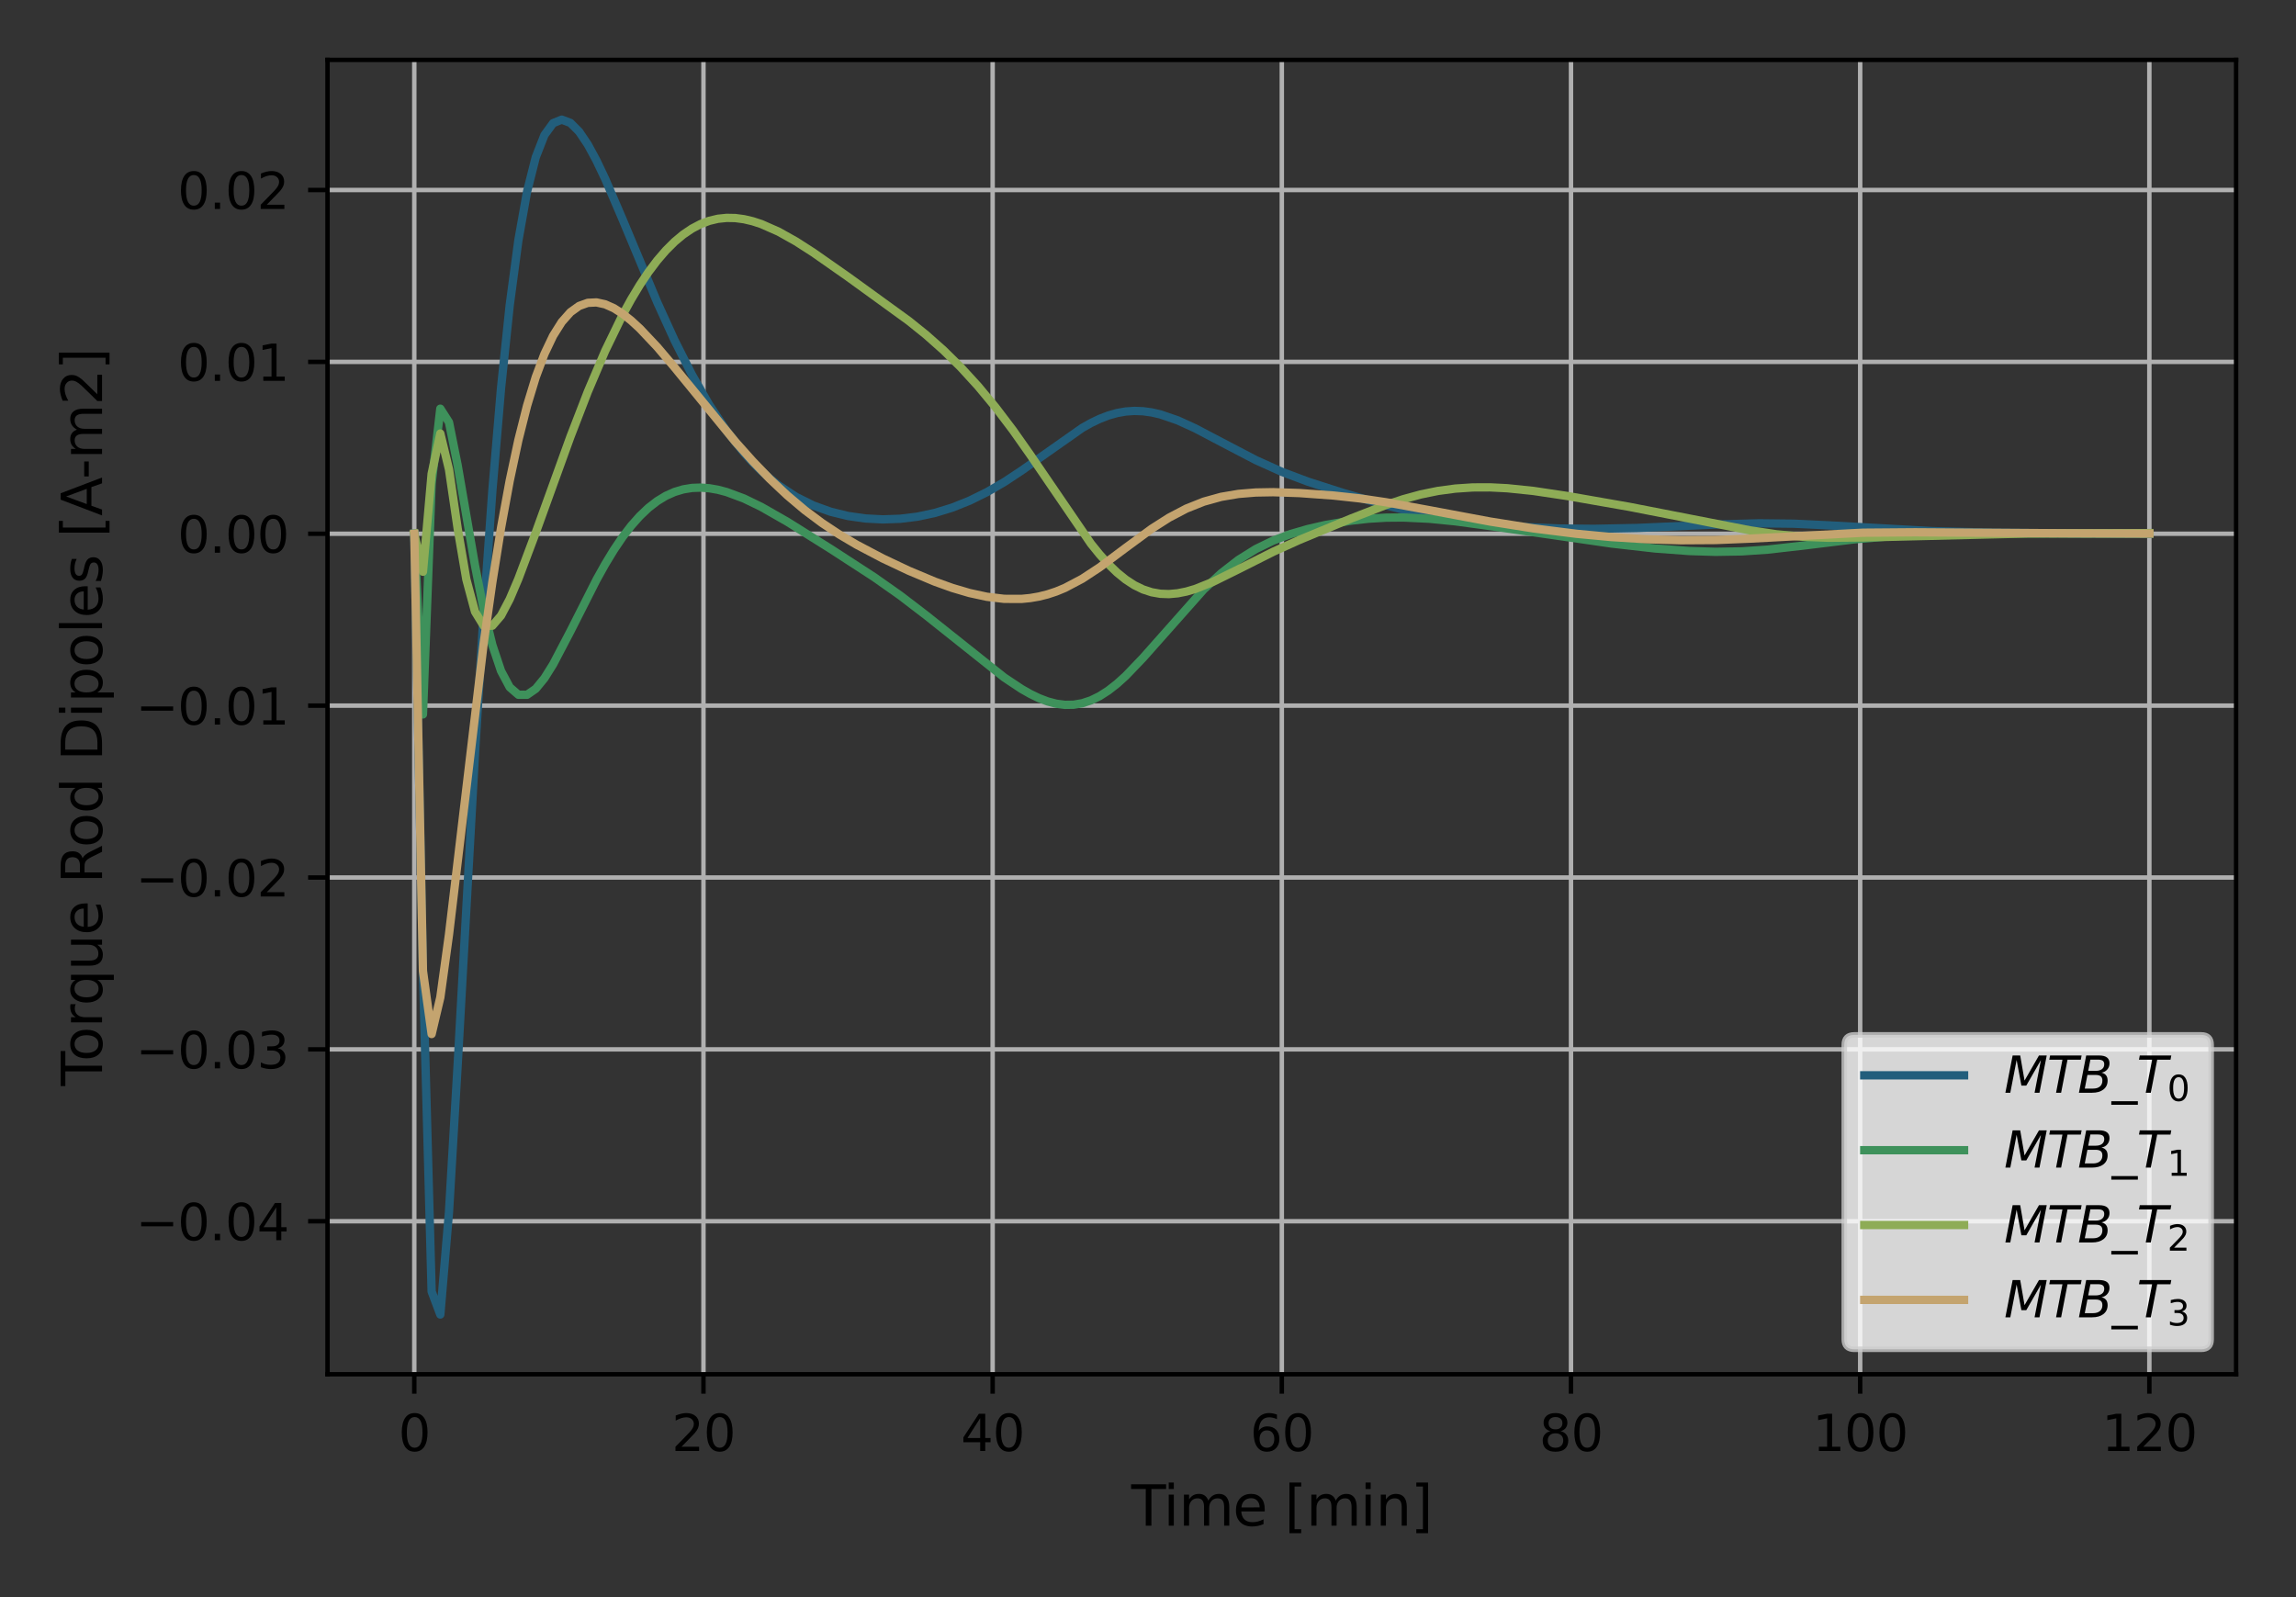 <?xml version="1.0" encoding="utf-8" standalone="no"?>
<!DOCTYPE svg PUBLIC "-//W3C//DTD SVG 1.1//EN"
  "http://www.w3.org/Graphics/SVG/1.1/DTD/svg11.dtd">
<svg height="288pt" version="1.1" viewBox="0 0 414 288" width="414pt" xmlns="http://www.w3.org/2000/svg" xmlns:xlink="http://www.w3.org/1999/xlink">
 <rect x="0" y="0" width="414" height="288" fill="#333333" stroke="none"/>
 <defs>
  <style type="text/css">*{stroke-linecap:butt;stroke-linejoin:round;}</style>
 </defs>
 <g id="figure_1">
  <g id="patch_1">
   <path d="M 0 288 
L 414 288 
L 414 0 
L 0 0 
z
" style="fill:none;"/>
  </g>
  <g id="axes_1">
   <g id="patch_2">
    <path d="M 59.059 247.812 
L 403.2 247.812 
L 403.2 10.8 
L 59.059 10.8 
z
" style="fill:none;"/>
   </g>
   <g id="matplotlib.axis_1">
    <g id="xtick_1">
     <g id="line2d_1">
      <path clip-path="url(#p028311c6bd)" d="M 74.702 247.812 
L 74.702 10.8 
" style="fill:none;stroke:#b0b0b0;stroke-linecap:square;stroke-width:0.8;"/>
     </g>
     <g id="line2d_2">
      <defs>
       <path d="M 0 0 
L 0 3.5 
" id="m7adec8c69c" style="stroke:#000000;stroke-width:0.8;"/>
      </defs>
      <g>
       <use style="stroke:#000000;stroke-width:0.8;" x="74.702" xlink:href="#m7adec8c69c" y="247.812"/>
      </g>
     </g>
     <g id="text_1">
      <!-- 0 -->
      <g transform="translate(71.839 261.65)scale(0.09 -0.09)">
       <defs>
        <path d="M 2034 4250 
Q 1547 4250 1301 3770 
Q 1056 3291 1056 2328 
Q 1056 1369 1301 889 
Q 1547 409 2034 409 
Q 2525 409 2770 889 
Q 3016 1369 3016 2328 
Q 3016 3291 2770 3770 
Q 2525 4250 2034 4250 
z
M 2034 4750 
Q 2819 4750 3233 4129 
Q 3647 3509 3647 2328 
Q 3647 1150 3233 529 
Q 2819 -91 2034 -91 
Q 1250 -91 836 529 
Q 422 1150 422 2328 
Q 422 3509 836 4129 
Q 1250 4750 2034 4750 
z
" id="DejaVuSans-30" transform="scale(0.016)"/>
       </defs>
       <use xlink:href="#DejaVuSans-30"/>
      </g>
     </g>
    </g>
    <g id="xtick_2">
     <g id="line2d_3">
      <path clip-path="url(#p028311c6bd)" d="M 126.844 247.812 
L 126.844 10.8 
" style="fill:none;stroke:#b0b0b0;stroke-linecap:square;stroke-width:0.8;"/>
     </g>
     <g id="line2d_4">
      <g>
       <use style="stroke:#000000;stroke-width:0.8;" x="126.844" xlink:href="#m7adec8c69c" y="247.812"/>
      </g>
     </g>
     <g id="text_2">
      <!-- 20 -->
      <g transform="translate(121.118 261.65)scale(0.09 -0.09)">
       <defs>
        <path d="M 1228 531 
L 3431 531 
L 3431 0 
L 469 0 
L 469 531 
Q 828 903 1448 1529 
Q 2069 2156 2228 2338 
Q 2531 2678 2651 2914 
Q 2772 3150 2772 3378 
Q 2772 3750 2511 3984 
Q 2250 4219 1831 4219 
Q 1534 4219 1204 4116 
Q 875 4013 500 3803 
L 500 4441 
Q 881 4594 1212 4672 
Q 1544 4750 1819 4750 
Q 2544 4750 2975 4387 
Q 3406 4025 3406 3419 
Q 3406 3131 3298 2873 
Q 3191 2616 2906 2266 
Q 2828 2175 2409 1742 
Q 1991 1309 1228 531 
z
" id="DejaVuSans-32" transform="scale(0.016)"/>
       </defs>
       <use xlink:href="#DejaVuSans-32"/>
       <use x="63.623" xlink:href="#DejaVuSans-30"/>
      </g>
     </g>
    </g>
    <g id="xtick_3">
     <g id="line2d_5">
      <path clip-path="url(#p028311c6bd)" d="M 178.987 247.812 
L 178.987 10.8 
" style="fill:none;stroke:#b0b0b0;stroke-linecap:square;stroke-width:0.8;"/>
     </g>
     <g id="line2d_6">
      <g>
       <use style="stroke:#000000;stroke-width:0.8;" x="178.987" xlink:href="#m7adec8c69c" y="247.812"/>
      </g>
     </g>
     <g id="text_3">
      <!-- 40 -->
      <g transform="translate(173.261 261.65)scale(0.09 -0.09)">
       <defs>
        <path d="M 2419 4116 
L 825 1625 
L 2419 1625 
L 2419 4116 
z
M 2253 4666 
L 3047 4666 
L 3047 1625 
L 3713 1625 
L 3713 1100 
L 3047 1100 
L 3047 0 
L 2419 0 
L 2419 1100 
L 313 1100 
L 313 1709 
L 2253 4666 
z
" id="DejaVuSans-34" transform="scale(0.016)"/>
       </defs>
       <use xlink:href="#DejaVuSans-34"/>
       <use x="63.623" xlink:href="#DejaVuSans-30"/>
      </g>
     </g>
    </g>
    <g id="xtick_4">
     <g id="line2d_7">
      <path clip-path="url(#p028311c6bd)" d="M 231.129 247.812 
L 231.129 10.8 
" style="fill:none;stroke:#b0b0b0;stroke-linecap:square;stroke-width:0.8;"/>
     </g>
     <g id="line2d_8">
      <g>
       <use style="stroke:#000000;stroke-width:0.8;" x="231.129" xlink:href="#m7adec8c69c" y="247.812"/>
      </g>
     </g>
     <g id="text_4">
      <!-- 60 -->
      <g transform="translate(225.403 261.65)scale(0.09 -0.09)">
       <defs>
        <path d="M 2113 2584 
Q 1688 2584 1439 2293 
Q 1191 2003 1191 1497 
Q 1191 994 1439 701 
Q 1688 409 2113 409 
Q 2538 409 2786 701 
Q 3034 994 3034 1497 
Q 3034 2003 2786 2293 
Q 2538 2584 2113 2584 
z
M 3366 4563 
L 3366 3988 
Q 3128 4100 2886 4159 
Q 2644 4219 2406 4219 
Q 1781 4219 1451 3797 
Q 1122 3375 1075 2522 
Q 1259 2794 1537 2939 
Q 1816 3084 2150 3084 
Q 2853 3084 3261 2657 
Q 3669 2231 3669 1497 
Q 3669 778 3244 343 
Q 2819 -91 2113 -91 
Q 1303 -91 875 529 
Q 447 1150 447 2328 
Q 447 3434 972 4092 
Q 1497 4750 2381 4750 
Q 2619 4750 2861 4703 
Q 3103 4656 3366 4563 
z
" id="DejaVuSans-36" transform="scale(0.016)"/>
       </defs>
       <use xlink:href="#DejaVuSans-36"/>
       <use x="63.623" xlink:href="#DejaVuSans-30"/>
      </g>
     </g>
    </g>
    <g id="xtick_5">
     <g id="line2d_9">
      <path clip-path="url(#p028311c6bd)" d="M 283.272 247.812 
L 283.272 10.8 
" style="fill:none;stroke:#b0b0b0;stroke-linecap:square;stroke-width:0.8;"/>
     </g>
     <g id="line2d_10">
      <g>
       <use style="stroke:#000000;stroke-width:0.8;" x="283.272" xlink:href="#m7adec8c69c" y="247.812"/>
      </g>
     </g>
     <g id="text_5">
      <!-- 80 -->
      <g transform="translate(277.546 261.65)scale(0.09 -0.09)">
       <defs>
        <path d="M 2034 2216 
Q 1584 2216 1326 1975 
Q 1069 1734 1069 1313 
Q 1069 891 1326 650 
Q 1584 409 2034 409 
Q 2484 409 2743 651 
Q 3003 894 3003 1313 
Q 3003 1734 2745 1975 
Q 2488 2216 2034 2216 
z
M 1403 2484 
Q 997 2584 770 2862 
Q 544 3141 544 3541 
Q 544 4100 942 4425 
Q 1341 4750 2034 4750 
Q 2731 4750 3128 4425 
Q 3525 4100 3525 3541 
Q 3525 3141 3298 2862 
Q 3072 2584 2669 2484 
Q 3125 2378 3379 2068 
Q 3634 1759 3634 1313 
Q 3634 634 3220 271 
Q 2806 -91 2034 -91 
Q 1263 -91 848 271 
Q 434 634 434 1313 
Q 434 1759 690 2068 
Q 947 2378 1403 2484 
z
M 1172 3481 
Q 1172 3119 1398 2916 
Q 1625 2713 2034 2713 
Q 2441 2713 2670 2916 
Q 2900 3119 2900 3481 
Q 2900 3844 2670 4047 
Q 2441 4250 2034 4250 
Q 1625 4250 1398 4047 
Q 1172 3844 1172 3481 
z
" id="DejaVuSans-38" transform="scale(0.016)"/>
       </defs>
       <use xlink:href="#DejaVuSans-38"/>
       <use x="63.623" xlink:href="#DejaVuSans-30"/>
      </g>
     </g>
    </g>
    <g id="xtick_6">
     <g id="line2d_11">
      <path clip-path="url(#p028311c6bd)" d="M 335.415 247.812 
L 335.415 10.8 
" style="fill:none;stroke:#b0b0b0;stroke-linecap:square;stroke-width:0.8;"/>
     </g>
     <g id="line2d_12">
      <g>
       <use style="stroke:#000000;stroke-width:0.8;" x="335.415" xlink:href="#m7adec8c69c" y="247.812"/>
      </g>
     </g>
     <g id="text_6">
      <!-- 100 -->
      <g transform="translate(326.825 261.65)scale(0.09 -0.09)">
       <defs>
        <path d="M 794 531 
L 1825 531 
L 1825 4091 
L 703 3866 
L 703 4441 
L 1819 4666 
L 2450 4666 
L 2450 531 
L 3481 531 
L 3481 0 
L 794 0 
L 794 531 
z
" id="DejaVuSans-31" transform="scale(0.016)"/>
       </defs>
       <use xlink:href="#DejaVuSans-31"/>
       <use x="63.623" xlink:href="#DejaVuSans-30"/>
       <use x="127.246" xlink:href="#DejaVuSans-30"/>
      </g>
     </g>
    </g>
    <g id="xtick_7">
     <g id="line2d_13">
      <path clip-path="url(#p028311c6bd)" d="M 387.557 247.812 
L 387.557 10.8 
" style="fill:none;stroke:#b0b0b0;stroke-linecap:square;stroke-width:0.8;"/>
     </g>
     <g id="line2d_14">
      <g>
       <use style="stroke:#000000;stroke-width:0.8;" x="387.557" xlink:href="#m7adec8c69c" y="247.812"/>
      </g>
     </g>
     <g id="text_7">
      <!-- 120 -->
      <g transform="translate(378.968 261.65)scale(0.09 -0.09)">
       <use xlink:href="#DejaVuSans-31"/>
       <use x="63.623" xlink:href="#DejaVuSans-32"/>
       <use x="127.246" xlink:href="#DejaVuSans-30"/>
      </g>
     </g>
    </g>
    <g id="text_8">
     <!-- Time [min] -->
     <g transform="translate(203.977 275.12)scale(0.1 -0.1)">
      <defs>
       <path d="M -19 4666 
L 3928 4666 
L 3928 4134 
L 2272 4134 
L 2272 0 
L 1638 0 
L 1638 4134 
L -19 4134 
L -19 4666 
z
" id="DejaVuSans-54" transform="scale(0.016)"/>
       <path d="M 603 3500 
L 1178 3500 
L 1178 0 
L 603 0 
L 603 3500 
z
M 603 4863 
L 1178 4863 
L 1178 4134 
L 603 4134 
L 603 4863 
z
" id="DejaVuSans-69" transform="scale(0.016)"/>
       <path d="M 3328 2828 
Q 3544 3216 3844 3400 
Q 4144 3584 4550 3584 
Q 5097 3584 5394 3201 
Q 5691 2819 5691 2113 
L 5691 0 
L 5113 0 
L 5113 2094 
Q 5113 2597 4934 2840 
Q 4756 3084 4391 3084 
Q 3944 3084 3684 2787 
Q 3425 2491 3425 1978 
L 3425 0 
L 2847 0 
L 2847 2094 
Q 2847 2600 2669 2842 
Q 2491 3084 2119 3084 
Q 1678 3084 1418 2786 
Q 1159 2488 1159 1978 
L 1159 0 
L 581 0 
L 581 3500 
L 1159 3500 
L 1159 2956 
Q 1356 3278 1631 3431 
Q 1906 3584 2284 3584 
Q 2666 3584 2933 3390 
Q 3200 3197 3328 2828 
z
" id="DejaVuSans-6d" transform="scale(0.016)"/>
       <path d="M 3597 1894 
L 3597 1613 
L 953 1613 
Q 991 1019 1311 708 
Q 1631 397 2203 397 
Q 2534 397 2845 478 
Q 3156 559 3463 722 
L 3463 178 
Q 3153 47 2828 -22 
Q 2503 -91 2169 -91 
Q 1331 -91 842 396 
Q 353 884 353 1716 
Q 353 2575 817 3079 
Q 1281 3584 2069 3584 
Q 2775 3584 3186 3129 
Q 3597 2675 3597 1894 
z
M 3022 2063 
Q 3016 2534 2758 2815 
Q 2500 3097 2075 3097 
Q 1594 3097 1305 2825 
Q 1016 2553 972 2059 
L 3022 2063 
z
" id="DejaVuSans-65" transform="scale(0.016)"/>
       <path id="DejaVuSans-20" transform="scale(0.016)"/>
       <path d="M 550 4863 
L 1875 4863 
L 1875 4416 
L 1125 4416 
L 1125 -397 
L 1875 -397 
L 1875 -844 
L 550 -844 
L 550 4863 
z
" id="DejaVuSans-5b" transform="scale(0.016)"/>
       <path d="M 3513 2113 
L 3513 0 
L 2938 0 
L 2938 2094 
Q 2938 2591 2744 2837 
Q 2550 3084 2163 3084 
Q 1697 3084 1428 2787 
Q 1159 2491 1159 1978 
L 1159 0 
L 581 0 
L 581 3500 
L 1159 3500 
L 1159 2956 
Q 1366 3272 1645 3428 
Q 1925 3584 2291 3584 
Q 2894 3584 3203 3211 
Q 3513 2838 3513 2113 
z
" id="DejaVuSans-6e" transform="scale(0.016)"/>
       <path d="M 1947 4863 
L 1947 -844 
L 622 -844 
L 622 -397 
L 1369 -397 
L 1369 4416 
L 622 4416 
L 622 4863 
L 1947 4863 
z
" id="DejaVuSans-5d" transform="scale(0.016)"/>
      </defs>
      <use xlink:href="#DejaVuSans-54"/>
      <use x="57.959" xlink:href="#DejaVuSans-69"/>
      <use x="85.742" xlink:href="#DejaVuSans-6d"/>
      <use x="183.154" xlink:href="#DejaVuSans-65"/>
      <use x="244.678" xlink:href="#DejaVuSans-20"/>
      <use x="276.465" xlink:href="#DejaVuSans-5b"/>
      <use x="315.479" xlink:href="#DejaVuSans-6d"/>
      <use x="412.891" xlink:href="#DejaVuSans-69"/>
      <use x="440.674" xlink:href="#DejaVuSans-6e"/>
      <use x="504.053" xlink:href="#DejaVuSans-5d"/>
     </g>
    </g>
   </g>
   <g id="matplotlib.axis_2">
    <g id="ytick_1">
     <g id="line2d_15">
      <path clip-path="url(#p028311c6bd)" d="M 59.059 220.221 
L 403.2 220.221 
" style="fill:none;stroke:#b0b0b0;stroke-linecap:square;stroke-width:0.8;"/>
     </g>
     <g id="line2d_16">
      <defs>
       <path d="M 0 0 
L -3.5 0 
" id="m8eccf35c82" style="stroke:#000000;stroke-width:0.8;"/>
      </defs>
      <g>
       <use style="stroke:#000000;stroke-width:0.8;" x="59.059" xlink:href="#m8eccf35c82" y="220.221"/>
      </g>
     </g>
     <g id="text_9">
      <!-- −0.04 -->
      <g transform="translate(24.478 223.64)scale(0.09 -0.09)">
       <defs>
        <path d="M 678 2272 
L 4684 2272 
L 4684 1741 
L 678 1741 
L 678 2272 
z
" id="DejaVuSans-2212" transform="scale(0.016)"/>
        <path d="M 684 794 
L 1344 794 
L 1344 0 
L 684 0 
L 684 794 
z
" id="DejaVuSans-2e" transform="scale(0.016)"/>
       </defs>
       <use xlink:href="#DejaVuSans-2212"/>
       <use x="83.789" xlink:href="#DejaVuSans-30"/>
       <use x="147.412" xlink:href="#DejaVuSans-2e"/>
       <use x="179.199" xlink:href="#DejaVuSans-30"/>
       <use x="242.822" xlink:href="#DejaVuSans-34"/>
      </g>
     </g>
    </g>
    <g id="ytick_2">
     <g id="line2d_17">
      <path clip-path="url(#p028311c6bd)" d="M 59.059 189.228 
L 403.2 189.228 
" style="fill:none;stroke:#b0b0b0;stroke-linecap:square;stroke-width:0.8;"/>
     </g>
     <g id="line2d_18">
      <g>
       <use style="stroke:#000000;stroke-width:0.8;" x="59.059" xlink:href="#m8eccf35c82" y="189.228"/>
      </g>
     </g>
     <g id="text_10">
      <!-- −0.03 -->
      <g transform="translate(24.478 192.647)scale(0.09 -0.09)">
       <defs>
        <path d="M 2597 2516 
Q 3050 2419 3304 2112 
Q 3559 1806 3559 1356 
Q 3559 666 3084 287 
Q 2609 -91 1734 -91 
Q 1441 -91 1130 -33 
Q 819 25 488 141 
L 488 750 
Q 750 597 1062 519 
Q 1375 441 1716 441 
Q 2309 441 2620 675 
Q 2931 909 2931 1356 
Q 2931 1769 2642 2001 
Q 2353 2234 1838 2234 
L 1294 2234 
L 1294 2753 
L 1863 2753 
Q 2328 2753 2575 2939 
Q 2822 3125 2822 3475 
Q 2822 3834 2567 4026 
Q 2313 4219 1838 4219 
Q 1578 4219 1281 4162 
Q 984 4106 628 3988 
L 628 4550 
Q 988 4650 1302 4700 
Q 1616 4750 1894 4750 
Q 2613 4750 3031 4423 
Q 3450 4097 3450 3541 
Q 3450 3153 3228 2886 
Q 3006 2619 2597 2516 
z
" id="DejaVuSans-33" transform="scale(0.016)"/>
       </defs>
       <use xlink:href="#DejaVuSans-2212"/>
       <use x="83.789" xlink:href="#DejaVuSans-30"/>
       <use x="147.412" xlink:href="#DejaVuSans-2e"/>
       <use x="179.199" xlink:href="#DejaVuSans-30"/>
       <use x="242.822" xlink:href="#DejaVuSans-33"/>
      </g>
     </g>
    </g>
    <g id="ytick_3">
     <g id="line2d_19">
      <path clip-path="url(#p028311c6bd)" d="M 59.059 158.235 
L 403.2 158.235 
" style="fill:none;stroke:#b0b0b0;stroke-linecap:square;stroke-width:0.8;"/>
     </g>
     <g id="line2d_20">
      <g>
       <use style="stroke:#000000;stroke-width:0.8;" x="59.059" xlink:href="#m8eccf35c82" y="158.235"/>
      </g>
     </g>
     <g id="text_11">
      <!-- −0.02 -->
      <g transform="translate(24.478 161.654)scale(0.09 -0.09)">
       <use xlink:href="#DejaVuSans-2212"/>
       <use x="83.789" xlink:href="#DejaVuSans-30"/>
       <use x="147.412" xlink:href="#DejaVuSans-2e"/>
       <use x="179.199" xlink:href="#DejaVuSans-30"/>
       <use x="242.822" xlink:href="#DejaVuSans-32"/>
      </g>
     </g>
    </g>
    <g id="ytick_4">
     <g id="line2d_21">
      <path clip-path="url(#p028311c6bd)" d="M 59.059 127.241 
L 403.2 127.241 
" style="fill:none;stroke:#b0b0b0;stroke-linecap:square;stroke-width:0.8;"/>
     </g>
     <g id="line2d_22">
      <g>
       <use style="stroke:#000000;stroke-width:0.8;" x="59.059" xlink:href="#m8eccf35c82" y="127.241"/>
      </g>
     </g>
     <g id="text_12">
      <!-- −0.01 -->
      <g transform="translate(24.478 130.661)scale(0.09 -0.09)">
       <use xlink:href="#DejaVuSans-2212"/>
       <use x="83.789" xlink:href="#DejaVuSans-30"/>
       <use x="147.412" xlink:href="#DejaVuSans-2e"/>
       <use x="179.199" xlink:href="#DejaVuSans-30"/>
       <use x="242.822" xlink:href="#DejaVuSans-31"/>
      </g>
     </g>
    </g>
    <g id="ytick_5">
     <g id="line2d_23">
      <path clip-path="url(#p028311c6bd)" d="M 59.059 96.248 
L 403.2 96.248 
" style="fill:none;stroke:#b0b0b0;stroke-linecap:square;stroke-width:0.8;"/>
     </g>
     <g id="line2d_24">
      <g>
       <use style="stroke:#000000;stroke-width:0.8;" x="59.059" xlink:href="#m8eccf35c82" y="96.248"/>
      </g>
     </g>
     <g id="text_13">
      <!-- 0.00 -->
      <g transform="translate(32.02 99.667)scale(0.09 -0.09)">
       <use xlink:href="#DejaVuSans-30"/>
       <use x="63.623" xlink:href="#DejaVuSans-2e"/>
       <use x="95.41" xlink:href="#DejaVuSans-30"/>
       <use x="159.033" xlink:href="#DejaVuSans-30"/>
      </g>
     </g>
    </g>
    <g id="ytick_6">
     <g id="line2d_25">
      <path clip-path="url(#p028311c6bd)" d="M 59.059 65.255 
L 403.2 65.255 
" style="fill:none;stroke:#b0b0b0;stroke-linecap:square;stroke-width:0.8;"/>
     </g>
     <g id="line2d_26">
      <g>
       <use style="stroke:#000000;stroke-width:0.8;" x="59.059" xlink:href="#m8eccf35c82" y="65.255"/>
      </g>
     </g>
     <g id="text_14">
      <!-- 0.01 -->
      <g transform="translate(32.02 68.674)scale(0.09 -0.09)">
       <use xlink:href="#DejaVuSans-30"/>
       <use x="63.623" xlink:href="#DejaVuSans-2e"/>
       <use x="95.41" xlink:href="#DejaVuSans-30"/>
       <use x="159.033" xlink:href="#DejaVuSans-31"/>
      </g>
     </g>
    </g>
    <g id="ytick_7">
     <g id="line2d_27">
      <path clip-path="url(#p028311c6bd)" d="M 59.059 34.261 
L 403.2 34.261 
" style="fill:none;stroke:#b0b0b0;stroke-linecap:square;stroke-width:0.8;"/>
     </g>
     <g id="line2d_28">
      <g>
       <use style="stroke:#000000;stroke-width:0.8;" x="59.059" xlink:href="#m8eccf35c82" y="34.261"/>
      </g>
     </g>
     <g id="text_15">
      <!-- 0.02 -->
      <g transform="translate(32.02 37.681)scale(0.09 -0.09)">
       <use xlink:href="#DejaVuSans-30"/>
       <use x="63.623" xlink:href="#DejaVuSans-2e"/>
       <use x="95.41" xlink:href="#DejaVuSans-30"/>
       <use x="159.033" xlink:href="#DejaVuSans-32"/>
      </g>
     </g>
    </g>
    <g id="text_16">
     <!-- Torque Rod Dipoles [A-m2] -->
     <g transform="translate(18.398 195.814)rotate(-90)scale(0.1 -0.1)">
      <defs>
       <path d="M 1959 3097 
Q 1497 3097 1228 2736 
Q 959 2375 959 1747 
Q 959 1119 1226 758 
Q 1494 397 1959 397 
Q 2419 397 2687 759 
Q 2956 1122 2956 1747 
Q 2956 2369 2687 2733 
Q 2419 3097 1959 3097 
z
M 1959 3584 
Q 2709 3584 3137 3096 
Q 3566 2609 3566 1747 
Q 3566 888 3137 398 
Q 2709 -91 1959 -91 
Q 1206 -91 779 398 
Q 353 888 353 1747 
Q 353 2609 779 3096 
Q 1206 3584 1959 3584 
z
" id="DejaVuSans-6f" transform="scale(0.016)"/>
       <path d="M 2631 2963 
Q 2534 3019 2420 3045 
Q 2306 3072 2169 3072 
Q 1681 3072 1420 2755 
Q 1159 2438 1159 1844 
L 1159 0 
L 581 0 
L 581 3500 
L 1159 3500 
L 1159 2956 
Q 1341 3275 1631 3429 
Q 1922 3584 2338 3584 
Q 2397 3584 2469 3576 
Q 2541 3569 2628 3553 
L 2631 2963 
z
" id="DejaVuSans-72" transform="scale(0.016)"/>
       <path d="M 947 1747 
Q 947 1113 1208 752 
Q 1469 391 1925 391 
Q 2381 391 2643 752 
Q 2906 1113 2906 1747 
Q 2906 2381 2643 2742 
Q 2381 3103 1925 3103 
Q 1469 3103 1208 2742 
Q 947 2381 947 1747 
z
M 2906 525 
Q 2725 213 2448 61 
Q 2172 -91 1784 -91 
Q 1150 -91 751 415 
Q 353 922 353 1747 
Q 353 2572 751 3078 
Q 1150 3584 1784 3584 
Q 2172 3584 2448 3432 
Q 2725 3281 2906 2969 
L 2906 3500 
L 3481 3500 
L 3481 -1331 
L 2906 -1331 
L 2906 525 
z
" id="DejaVuSans-71" transform="scale(0.016)"/>
       <path d="M 544 1381 
L 544 3500 
L 1119 3500 
L 1119 1403 
Q 1119 906 1312 657 
Q 1506 409 1894 409 
Q 2359 409 2629 706 
Q 2900 1003 2900 1516 
L 2900 3500 
L 3475 3500 
L 3475 0 
L 2900 0 
L 2900 538 
Q 2691 219 2414 64 
Q 2138 -91 1772 -91 
Q 1169 -91 856 284 
Q 544 659 544 1381 
z
M 1991 3584 
L 1991 3584 
z
" id="DejaVuSans-75" transform="scale(0.016)"/>
       <path d="M 2841 2188 
Q 3044 2119 3236 1894 
Q 3428 1669 3622 1275 
L 4263 0 
L 3584 0 
L 2988 1197 
Q 2756 1666 2539 1819 
Q 2322 1972 1947 1972 
L 1259 1972 
L 1259 0 
L 628 0 
L 628 4666 
L 2053 4666 
Q 2853 4666 3247 4331 
Q 3641 3997 3641 3322 
Q 3641 2881 3436 2590 
Q 3231 2300 2841 2188 
z
M 1259 4147 
L 1259 2491 
L 2053 2491 
Q 2509 2491 2742 2702 
Q 2975 2913 2975 3322 
Q 2975 3731 2742 3939 
Q 2509 4147 2053 4147 
L 1259 4147 
z
" id="DejaVuSans-52" transform="scale(0.016)"/>
       <path d="M 2906 2969 
L 2906 4863 
L 3481 4863 
L 3481 0 
L 2906 0 
L 2906 525 
Q 2725 213 2448 61 
Q 2172 -91 1784 -91 
Q 1150 -91 751 415 
Q 353 922 353 1747 
Q 353 2572 751 3078 
Q 1150 3584 1784 3584 
Q 2172 3584 2448 3432 
Q 2725 3281 2906 2969 
z
M 947 1747 
Q 947 1113 1208 752 
Q 1469 391 1925 391 
Q 2381 391 2643 752 
Q 2906 1113 2906 1747 
Q 2906 2381 2643 2742 
Q 2381 3103 1925 3103 
Q 1469 3103 1208 2742 
Q 947 2381 947 1747 
z
" id="DejaVuSans-64" transform="scale(0.016)"/>
       <path d="M 1259 4147 
L 1259 519 
L 2022 519 
Q 2988 519 3436 956 
Q 3884 1394 3884 2338 
Q 3884 3275 3436 3711 
Q 2988 4147 2022 4147 
L 1259 4147 
z
M 628 4666 
L 1925 4666 
Q 3281 4666 3915 4102 
Q 4550 3538 4550 2338 
Q 4550 1131 3912 565 
Q 3275 0 1925 0 
L 628 0 
L 628 4666 
z
" id="DejaVuSans-44" transform="scale(0.016)"/>
       <path d="M 1159 525 
L 1159 -1331 
L 581 -1331 
L 581 3500 
L 1159 3500 
L 1159 2969 
Q 1341 3281 1617 3432 
Q 1894 3584 2278 3584 
Q 2916 3584 3314 3078 
Q 3713 2572 3713 1747 
Q 3713 922 3314 415 
Q 2916 -91 2278 -91 
Q 1894 -91 1617 61 
Q 1341 213 1159 525 
z
M 3116 1747 
Q 3116 2381 2855 2742 
Q 2594 3103 2138 3103 
Q 1681 3103 1420 2742 
Q 1159 2381 1159 1747 
Q 1159 1113 1420 752 
Q 1681 391 2138 391 
Q 2594 391 2855 752 
Q 3116 1113 3116 1747 
z
" id="DejaVuSans-70" transform="scale(0.016)"/>
       <path d="M 603 4863 
L 1178 4863 
L 1178 0 
L 603 0 
L 603 4863 
z
" id="DejaVuSans-6c" transform="scale(0.016)"/>
       <path d="M 2834 3397 
L 2834 2853 
Q 2591 2978 2328 3040 
Q 2066 3103 1784 3103 
Q 1356 3103 1142 2972 
Q 928 2841 928 2578 
Q 928 2378 1081 2264 
Q 1234 2150 1697 2047 
L 1894 2003 
Q 2506 1872 2764 1633 
Q 3022 1394 3022 966 
Q 3022 478 2636 193 
Q 2250 -91 1575 -91 
Q 1294 -91 989 -36 
Q 684 19 347 128 
L 347 722 
Q 666 556 975 473 
Q 1284 391 1588 391 
Q 1994 391 2212 530 
Q 2431 669 2431 922 
Q 2431 1156 2273 1281 
Q 2116 1406 1581 1522 
L 1381 1569 
Q 847 1681 609 1914 
Q 372 2147 372 2553 
Q 372 3047 722 3315 
Q 1072 3584 1716 3584 
Q 2034 3584 2315 3537 
Q 2597 3491 2834 3397 
z
" id="DejaVuSans-73" transform="scale(0.016)"/>
       <path d="M 2188 4044 
L 1331 1722 
L 3047 1722 
L 2188 4044 
z
M 1831 4666 
L 2547 4666 
L 4325 0 
L 3669 0 
L 3244 1197 
L 1141 1197 
L 716 0 
L 50 0 
L 1831 4666 
z
" id="DejaVuSans-41" transform="scale(0.016)"/>
       <path d="M 313 2009 
L 1997 2009 
L 1997 1497 
L 313 1497 
L 313 2009 
z
" id="DejaVuSans-2d" transform="scale(0.016)"/>
      </defs>
      <use xlink:href="#DejaVuSans-54"/>
      <use x="44.084" xlink:href="#DejaVuSans-6f"/>
      <use x="105.266" xlink:href="#DejaVuSans-72"/>
      <use x="144.629" xlink:href="#DejaVuSans-71"/>
      <use x="208.105" xlink:href="#DejaVuSans-75"/>
      <use x="271.484" xlink:href="#DejaVuSans-65"/>
      <use x="333.008" xlink:href="#DejaVuSans-20"/>
      <use x="364.795" xlink:href="#DejaVuSans-52"/>
      <use x="429.777" xlink:href="#DejaVuSans-6f"/>
      <use x="490.959" xlink:href="#DejaVuSans-64"/>
      <use x="554.436" xlink:href="#DejaVuSans-20"/>
      <use x="586.223" xlink:href="#DejaVuSans-44"/>
      <use x="663.225" xlink:href="#DejaVuSans-69"/>
      <use x="691.008" xlink:href="#DejaVuSans-70"/>
      <use x="754.484" xlink:href="#DejaVuSans-6f"/>
      <use x="815.666" xlink:href="#DejaVuSans-6c"/>
      <use x="843.449" xlink:href="#DejaVuSans-65"/>
      <use x="904.973" xlink:href="#DejaVuSans-73"/>
      <use x="957.072" xlink:href="#DejaVuSans-20"/>
      <use x="988.859" xlink:href="#DejaVuSans-5b"/>
      <use x="1027.873" xlink:href="#DejaVuSans-41"/>
      <use x="1094.031" xlink:href="#DejaVuSans-2d"/>
      <use x="1130.115" xlink:href="#DejaVuSans-6d"/>
      <use x="1227.527" xlink:href="#DejaVuSans-32"/>
      <use x="1291.15" xlink:href="#DejaVuSans-5d"/>
     </g>
    </g>
   </g>
   <g id="line2d_29">
    <path clip-path="url(#p028311c6bd)" d="M 74.702 96.248 
L 76.266 175.189 
L 77.83 232.891 
L 79.395 237.038 
L 80.959 218.555 
L 82.523 191.989 
L 85.652 135.722 
L 87.216 110.479 
L 88.78 88.472 
L 90.344 69.997 
L 91.909 55.022 
L 93.473 43.318 
L 95.037 34.554 
L 96.602 28.36 
L 98.166 24.362 
L 99.73 22.208 
L 101.294 21.573 
L 102.859 22.168 
L 104.423 23.737 
L 105.987 26.06 
L 107.552 28.946 
L 109.116 32.237 
L 112.244 39.522 
L 118.501 54.495 
L 121.63 61.364 
L 124.759 67.556 
L 127.887 73.003 
L 131.016 77.692 
L 134.144 81.645 
L 135.709 83.359 
L 137.273 84.908 
L 138.837 86.297 
L 140.401 87.536 
L 143.53 89.596 
L 146.658 91.155 
L 149.787 92.284 
L 152.916 93.047 
L 156.044 93.494 
L 159.173 93.658 
L 162.301 93.549 
L 165.43 93.166 
L 168.558 92.499 
L 171.687 91.541 
L 174.815 90.29 
L 177.944 88.749 
L 181.073 86.93 
L 184.201 84.865 
L 195.151 77.162 
L 196.715 76.283 
L 198.28 75.532 
L 199.844 74.927 
L 201.408 74.482 
L 202.972 74.205 
L 204.537 74.097 
L 206.101 74.156 
L 207.665 74.37 
L 209.23 74.728 
L 212.358 75.803 
L 215.487 77.23 
L 220.18 79.698 
L 226.437 82.966 
L 231.129 85.08 
L 235.822 86.848 
L 242.079 88.858 
L 249.901 91.11 
L 254.594 92.279 
L 259.286 93.242 
L 263.979 93.987 
L 268.672 94.54 
L 274.929 95.036 
L 281.186 95.303 
L 287.443 95.365 
L 295.265 95.203 
L 309.343 94.587 
L 317.165 94.366 
L 323.422 94.434 
L 329.679 94.73 
L 348.45 95.776 
L 359.4 96.06 
L 375.043 96.208 
L 387.557 96.24 
L 387.557 96.24 
" style="fill:none;stroke:#225e7c;stroke-linecap:square;stroke-width:1.5;"/>
   </g>
   <g id="line2d_30">
    <path clip-path="url(#p028311c6bd)" d="M 74.702 96.248 
L 76.266 128.83 
L 77.83 87.186 
L 79.395 73.695 
L 80.959 76.141 
L 82.523 83.921 
L 85.652 101.996 
L 87.216 109.916 
L 88.78 116.322 
L 90.344 120.992 
L 91.909 123.928 
L 93.473 125.282 
L 95.037 125.288 
L 96.602 124.207 
L 98.166 122.298 
L 99.73 119.8 
L 102.859 113.828 
L 107.552 104.556 
L 109.116 101.751 
L 110.68 99.175 
L 112.244 96.859 
L 113.809 94.816 
L 115.373 93.054 
L 116.937 91.571 
L 118.501 90.362 
L 120.066 89.413 
L 121.63 88.713 
L 123.194 88.244 
L 124.759 87.988 
L 126.323 87.928 
L 127.887 88.043 
L 129.451 88.316 
L 131.016 88.727 
L 134.144 89.893 
L 137.273 91.407 
L 141.966 94.087 
L 149.787 98.985 
L 157.608 104.068 
L 162.301 107.372 
L 166.994 110.963 
L 181.073 122.166 
L 184.201 124.244 
L 185.765 125.132 
L 187.33 125.888 
L 188.894 126.485 
L 190.458 126.897 
L 192.023 127.101 
L 193.587 127.077 
L 195.151 126.809 
L 196.715 126.292 
L 198.28 125.527 
L 199.844 124.525 
L 201.408 123.305 
L 202.972 121.894 
L 206.101 118.63 
L 217.051 106.286 
L 220.18 103.388 
L 223.308 100.962 
L 226.437 99.008 
L 229.565 97.483 
L 232.694 96.308 
L 235.822 95.398 
L 238.951 94.679 
L 243.644 93.883 
L 246.772 93.535 
L 249.901 93.346 
L 253.029 93.317 
L 257.722 93.54 
L 262.415 94.006 
L 270.236 95.07 
L 290.572 98.011 
L 298.393 98.9 
L 304.651 99.365 
L 309.343 99.507 
L 314.036 99.428 
L 318.729 99.111 
L 324.986 98.402 
L 334.372 97.254 
L 340.629 96.725 
L 346.886 96.413 
L 356.272 96.215 
L 371.914 96.18 
L 387.557 96.227 
L 387.557 96.227 
" style="fill:none;stroke:#3e915b;stroke-linecap:square;stroke-width:1.5;"/>
   </g>
   <g id="line2d_31">
    <path clip-path="url(#p028311c6bd)" d="M 74.702 96.248 
L 76.266 103.098 
L 77.83 85.43 
L 79.395 78.174 
L 80.959 84.636 
L 82.523 95.305 
L 84.087 104.47 
L 85.652 110.302 
L 87.216 112.855 
L 88.78 112.831 
L 90.344 111.011 
L 91.909 108.037 
L 93.473 104.371 
L 96.602 96.048 
L 102.859 78.743 
L 105.987 70.647 
L 109.116 63.287 
L 112.244 56.834 
L 113.809 53.981 
L 115.373 51.385 
L 116.937 49.048 
L 118.501 46.973 
L 120.066 45.157 
L 121.63 43.597 
L 123.194 42.291 
L 124.759 41.231 
L 126.323 40.41 
L 127.887 39.821 
L 129.451 39.451 
L 131.016 39.288 
L 132.58 39.318 
L 134.144 39.526 
L 135.709 39.893 
L 137.273 40.403 
L 140.401 41.785 
L 143.53 43.54 
L 146.658 45.551 
L 152.916 49.931 
L 163.866 57.87 
L 166.994 60.387 
L 170.123 63.16 
L 173.251 66.243 
L 176.38 69.665 
L 179.508 73.44 
L 182.637 77.565 
L 185.765 82.009 
L 196.715 98.044 
L 198.28 99.978 
L 199.844 101.716 
L 201.408 103.232 
L 202.972 104.505 
L 204.537 105.524 
L 206.101 106.287 
L 207.665 106.799 
L 209.23 107.073 
L 210.794 107.128 
L 212.358 106.986 
L 213.922 106.672 
L 215.487 106.214 
L 218.615 104.97 
L 223.308 102.655 
L 229.565 99.502 
L 234.258 97.381 
L 243.644 93.491 
L 249.901 91.059 
L 253.029 90.02 
L 256.158 89.166 
L 259.286 88.525 
L 262.415 88.105 
L 265.544 87.897 
L 268.672 87.884 
L 271.801 88.042 
L 276.494 88.528 
L 282.751 89.464 
L 293.701 91.379 
L 304.651 93.512 
L 315.6 95.644 
L 320.293 96.341 
L 324.986 96.785 
L 329.679 96.967 
L 335.936 96.916 
L 365.657 96.205 
L 387.557 96.129 
L 387.557 96.129 
" style="fill:none;stroke:#8eac56;stroke-linecap:square;stroke-width:1.5;"/>
   </g>
   <g id="line2d_32">
    <path clip-path="url(#p028311c6bd)" d="M 74.702 96.248 
L 76.266 175.106 
L 77.83 186.461 
L 79.395 179.855 
L 80.959 168.514 
L 87.216 115.976 
L 88.78 104.944 
L 90.344 95.183 
L 91.909 86.67 
L 93.473 79.352 
L 95.037 73.158 
L 96.602 68.013 
L 98.166 63.837 
L 99.73 60.548 
L 101.294 58.062 
L 102.859 56.297 
L 104.423 55.172 
L 105.987 54.609 
L 107.552 54.533 
L 109.116 54.876 
L 110.68 55.574 
L 112.244 56.568 
L 113.809 57.807 
L 115.373 59.245 
L 118.501 62.562 
L 121.63 66.253 
L 132.58 79.645 
L 135.709 83.15 
L 138.837 86.391 
L 141.966 89.335 
L 145.094 91.974 
L 148.223 94.314 
L 151.351 96.385 
L 154.48 98.234 
L 159.173 100.703 
L 163.866 102.919 
L 168.558 104.887 
L 171.687 106.012 
L 174.815 106.936 
L 177.944 107.612 
L 181.073 107.986 
L 184.201 107.995 
L 185.765 107.842 
L 187.33 107.572 
L 188.894 107.18 
L 190.458 106.662 
L 192.023 106.016 
L 195.151 104.362 
L 198.28 102.303 
L 202.972 98.795 
L 207.665 95.347 
L 210.794 93.35 
L 213.922 91.71 
L 217.051 90.462 
L 220.18 89.594 
L 223.308 89.064 
L 226.437 88.808 
L 229.565 88.754 
L 234.258 88.909 
L 240.515 89.361 
L 245.208 89.873 
L 249.901 90.563 
L 257.722 91.998 
L 268.672 94.045 
L 276.494 95.283 
L 284.315 96.262 
L 290.572 96.844 
L 296.829 97.234 
L 303.086 97.417 
L 309.343 97.378 
L 315.6 97.125 
L 335.936 96.058 
L 345.322 95.984 
L 373.479 96.169 
L 387.557 96.227 
L 387.557 96.227 
" style="fill:none;stroke:#c4a46f;stroke-linecap:square;stroke-width:1.5;"/>
   </g>
   <g id="patch_3">
    <path d="M 59.059 247.812 
L 59.059 10.8 
" style="fill:none;stroke:#000000;stroke-linecap:square;stroke-linejoin:miter;stroke-width:0.8;"/>
   </g>
   <g id="patch_4">
    <path d="M 403.2 247.812 
L 403.2 10.8 
" style="fill:none;stroke:#000000;stroke-linecap:square;stroke-linejoin:miter;stroke-width:0.8;"/>
   </g>
   <g id="patch_5">
    <path d="M 59.059 247.812 
L 403.2 247.812 
" style="fill:none;stroke:#000000;stroke-linecap:square;stroke-linejoin:miter;stroke-width:0.8;"/>
   </g>
   <g id="patch_6">
    <path d="M 59.059 10.8 
L 403.2 10.8 
" style="fill:none;stroke:#000000;stroke-linecap:square;stroke-linejoin:miter;stroke-width:0.8;"/>
   </g>
   <g id="legend_1">
    <g id="patch_7">
     <path d="M 334.35 243.312 
L 396.9 243.312 
Q 398.7 243.312 398.7 241.512 
L 398.7 188.417 
Q 398.7 186.617 396.9 186.617 
L 334.35 186.617 
Q 332.55 186.617 332.55 188.417 
L 332.55 241.512 
Q 332.55 243.312 334.35 243.312 
z
" style="fill:#ffffff;opacity:0.8;stroke:#cccccc;stroke-linejoin:miter;"/>
    </g>
    <g id="line2d_33">
     <path d="M 336.15 193.906 
L 354.15 193.906 
" style="fill:none;stroke:#225e7c;stroke-linecap:square;stroke-width:1.5;"/>
    </g>
    <g id="line2d_34"/>
    <g id="text_17">
     <!-- $MTB\_T_{0}$ -->
     <g transform="translate(361.35 197.056)scale(0.09 -0.09)">
      <defs>
       <path d="M 1081 4666 
L 2028 4666 
L 2572 1522 
L 4378 4666 
L 5350 4666 
L 4441 0 
L 3828 0 
L 4622 4091 
L 2791 897 
L 2175 897 
L 1581 4103 
L 788 0 
L 172 0 
L 1081 4666 
z
" id="DejaVuSans-Oblique-4d" transform="scale(0.016)"/>
       <path d="M 378 4666 
L 4325 4666 
L 4225 4134 
L 2559 4134 
L 1759 0 
L 1125 0 
L 1925 4134 
L 275 4134 
L 378 4666 
z
" id="DejaVuSans-Oblique-54" transform="scale(0.016)"/>
       <path d="M 1081 4666 
L 2694 4666 
Q 3350 4666 3675 4422 
Q 4000 4178 4000 3688 
Q 4000 3238 3720 2911 
Q 3441 2584 2988 2516 
Q 3375 2428 3569 2181 
Q 3763 1934 3763 1522 
Q 3763 819 3242 409 
Q 2722 0 1819 0 
L 172 0 
L 1081 4666 
z
M 1234 2228 
L 903 519 
L 1919 519 
Q 2491 519 2800 781 
Q 3109 1044 3109 1522 
Q 3109 1891 2904 2059 
Q 2700 2228 2247 2228 
L 1234 2228 
z
M 1606 4147 
L 1331 2741 
L 2272 2741 
Q 2775 2741 3058 2959 
Q 3341 3178 3341 3566 
Q 3341 3869 3150 4008 
Q 2959 4147 2541 4147 
L 1606 4147 
z
" id="DejaVuSans-Oblique-42" transform="scale(0.016)"/>
       <path d="M 3263 -1063 
L 3263 -1509 
L -63 -1509 
L -63 -1063 
L 3263 -1063 
z
" id="DejaVuSans-5f" transform="scale(0.016)"/>
      </defs>
      <use transform="translate(0 0.094)" xlink:href="#DejaVuSans-Oblique-4d"/>
      <use transform="translate(86.279 0.094)" xlink:href="#DejaVuSans-Oblique-54"/>
      <use transform="translate(147.363 0.094)" xlink:href="#DejaVuSans-Oblique-42"/>
      <use transform="translate(215.967 0.094)" xlink:href="#DejaVuSans-5f"/>
      <use transform="translate(265.967 0.094)" xlink:href="#DejaVuSans-Oblique-54"/>
      <use transform="translate(327.051 -16.312)scale(0.7)" xlink:href="#DejaVuSans-30"/>
     </g>
    </g>
    <g id="line2d_35">
     <path d="M 336.15 207.404 
L 354.15 207.404 
" style="fill:none;stroke:#3e915b;stroke-linecap:square;stroke-width:1.5;"/>
    </g>
    <g id="line2d_36"/>
    <g id="text_18">
     <!-- $MTB\_T_{1}$ -->
     <g transform="translate(361.35 210.554)scale(0.09 -0.09)">
      <use transform="translate(0 0.094)" xlink:href="#DejaVuSans-Oblique-4d"/>
      <use transform="translate(86.279 0.094)" xlink:href="#DejaVuSans-Oblique-54"/>
      <use transform="translate(147.363 0.094)" xlink:href="#DejaVuSans-Oblique-42"/>
      <use transform="translate(215.967 0.094)" xlink:href="#DejaVuSans-5f"/>
      <use transform="translate(265.967 0.094)" xlink:href="#DejaVuSans-Oblique-54"/>
      <use transform="translate(327.051 -16.312)scale(0.7)" xlink:href="#DejaVuSans-31"/>
     </g>
    </g>
    <g id="line2d_37">
     <path d="M 336.15 220.903 
L 354.15 220.903 
" style="fill:none;stroke:#8eac56;stroke-linecap:square;stroke-width:1.5;"/>
    </g>
    <g id="line2d_38"/>
    <g id="text_19">
     <!-- $MTB\_T_{2}$ -->
     <g transform="translate(361.35 224.053)scale(0.09 -0.09)">
      <use transform="translate(0 0.094)" xlink:href="#DejaVuSans-Oblique-4d"/>
      <use transform="translate(86.279 0.094)" xlink:href="#DejaVuSans-Oblique-54"/>
      <use transform="translate(147.363 0.094)" xlink:href="#DejaVuSans-Oblique-42"/>
      <use transform="translate(215.967 0.094)" xlink:href="#DejaVuSans-5f"/>
      <use transform="translate(265.967 0.094)" xlink:href="#DejaVuSans-Oblique-54"/>
      <use transform="translate(327.051 -16.312)scale(0.7)" xlink:href="#DejaVuSans-32"/>
     </g>
    </g>
    <g id="line2d_39">
     <path d="M 336.15 234.402 
L 354.15 234.402 
" style="fill:none;stroke:#c4a46f;stroke-linecap:square;stroke-width:1.5;"/>
    </g>
    <g id="line2d_40"/>
    <g id="text_20">
     <!-- $MTB\_T_{3}$ -->
     <g transform="translate(361.35 237.552)scale(0.09 -0.09)">
      <use transform="translate(0 0.094)" xlink:href="#DejaVuSans-Oblique-4d"/>
      <use transform="translate(86.279 0.094)" xlink:href="#DejaVuSans-Oblique-54"/>
      <use transform="translate(147.363 0.094)" xlink:href="#DejaVuSans-Oblique-42"/>
      <use transform="translate(215.967 0.094)" xlink:href="#DejaVuSans-5f"/>
      <use transform="translate(265.967 0.094)" xlink:href="#DejaVuSans-Oblique-54"/>
      <use transform="translate(327.051 -16.312)scale(0.7)" xlink:href="#DejaVuSans-33"/>
     </g>
    </g>
   </g>
  </g>
 </g>
 <defs>
  <clipPath id="p028311c6bd">
   <rect height="237.012" width="344.141" x="59.059" y="10.8"/>
  </clipPath>
 </defs>
</svg>
